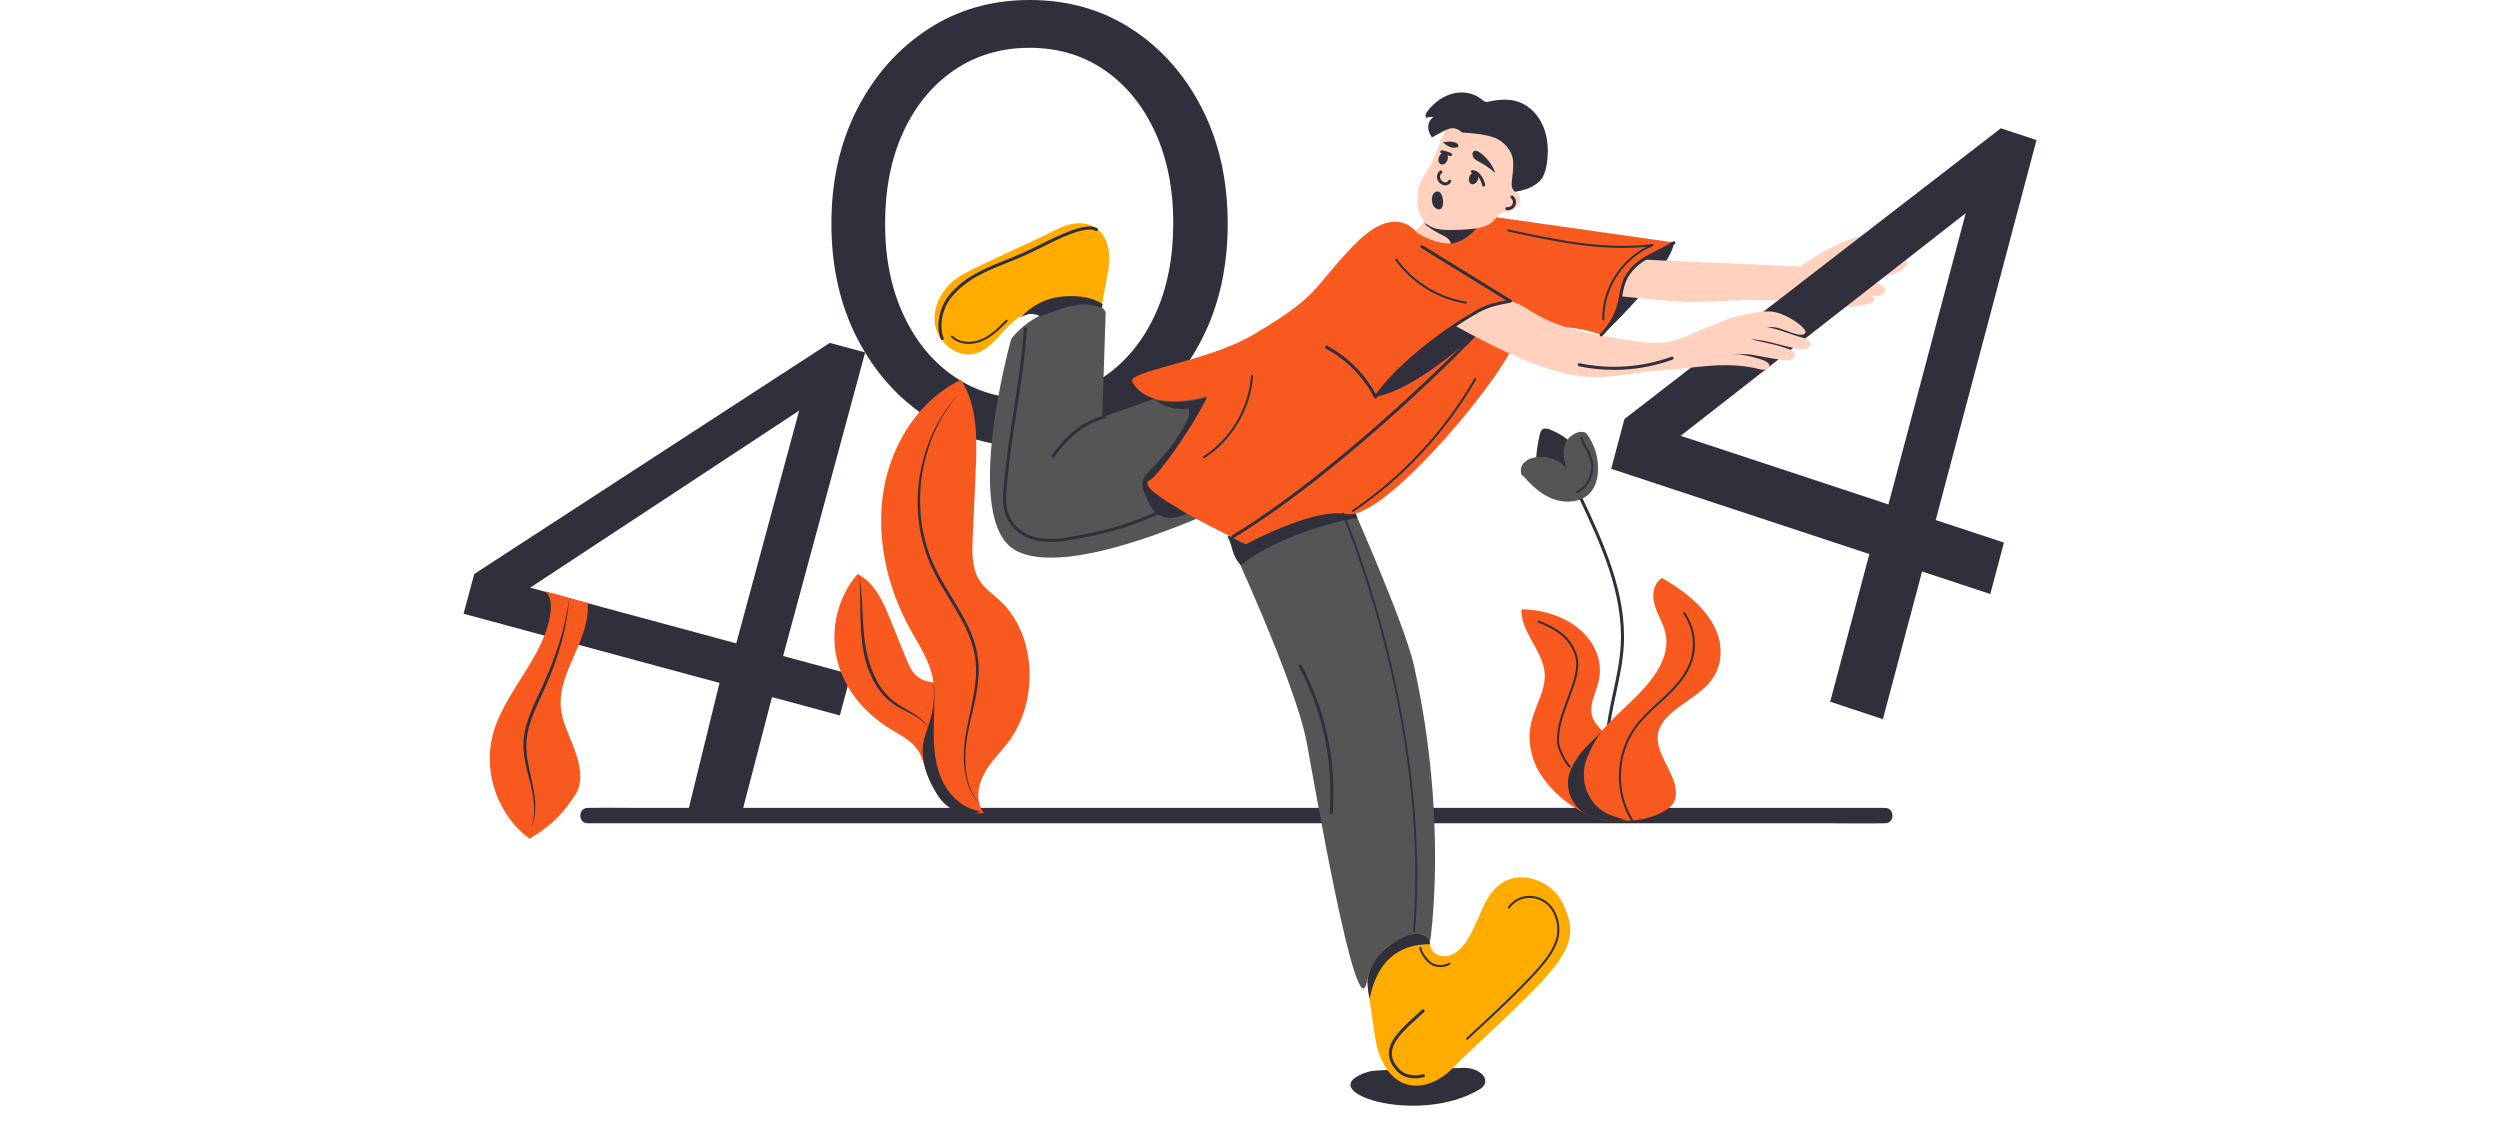 <svg xmlns="http://www.w3.org/2000/svg" xmlns:xlink="http://www.w3.org/1999/xlink" width="1440" zoomAndPan="magnify" viewBox="0 0 1080 487.5" height="650" preserveAspectRatio="xMidYMid meet" version="1.0"><defs><clipPath id="8ed5e52ec3"><path d="M 200.035 148 L 374 148 L 374 354 L 200.035 354 Z M 200.035 148 " clip-rule="nonzero"/></clipPath></defs><g clip-path="url(#8ed5e52ec3)"><path fill="#30303c" d="M 296.715 352.602 L 310.828 295.016 L 200.242 265.133 L 204.887 247.957 L 358.453 148.129 L 373.742 152.258 L 338.301 283.398 L 367.609 291.316 L 362.809 309.062 L 333.504 301.145 L 319.965 353.242 Z M 229.027 253.871 L 318.07 277.93 L 345.238 177.383 Z M 229.027 253.871 " fill-opacity="1" fill-rule="nonzero"/></g><path fill="#30303c" d="M 814.336 349.008 L 276.664 349.008 C 269.406 349.008 262.129 348.871 254.867 349.008 C 254.555 349.008 254.234 349.008 253.914 349.008 C 249.633 349.008 249.629 355.664 253.914 355.664 L 791.586 355.664 C 798.848 355.664 806.121 355.805 813.383 355.664 L 814.336 355.664 C 818.617 355.664 818.625 349.008 814.336 349.008 Z M 814.336 349.008 " fill-opacity="1" fill-rule="nonzero"/><path fill="#30303c" d="M 631.66 461.316 C 640.027 460.953 644.766 467.227 639.297 470.527 C 612.062 486.984 564.332 470.938 591.5 462.883 C 594.852 461.906 618.648 461.898 631.66 461.316 Z M 631.66 461.316 " fill-opacity="1" fill-rule="nonzero"/><path fill="#30303c" d="M 530.367 96.633 C 530.367 115.281 526.672 131.863 519.277 146.379 C 511.887 160.895 501.77 172.281 488.926 180.535 C 476.078 188.816 461.359 192.953 444.762 192.953 C 428.395 192.953 413.789 188.816 400.941 180.535 C 388.098 172.254 377.922 160.871 370.418 146.379 C 362.914 131.859 359.164 115.277 359.168 96.633 C 359.168 77.988 362.922 61.406 370.426 46.887 C 377.918 32.371 388.094 20.93 400.945 12.559 C 413.801 4.188 428.41 0 444.766 0 C 461.363 0 476.082 4.188 488.93 12.559 C 501.777 20.93 511.895 32.371 519.285 46.887 C 526.668 61.406 530.363 77.988 530.367 96.633 Z M 506.859 96.633 C 506.859 81.648 504.242 68.457 499.012 57.062 C 493.781 45.664 486.508 36.75 477.188 30.312 C 467.863 23.879 457.07 20.66 444.809 20.652 C 432.543 20.648 421.676 23.867 412.199 30.309 C 402.762 36.746 395.43 45.664 390.203 57.059 C 384.977 68.449 382.363 81.641 382.359 96.629 C 382.359 111.613 385.031 124.809 390.371 136.203 C 395.711 147.602 403.043 156.465 412.367 162.793 C 421.688 169.125 432.48 172.293 444.75 172.289 C 457.02 172.285 467.812 169.07 477.129 162.637 C 486.449 156.199 493.723 147.328 498.953 136.023 C 504.188 124.719 506.812 111.586 506.836 96.629 Z M 506.859 96.633 " fill-opacity="1" fill-rule="nonzero"/><path fill="#ffd1be" d="M 621.07 88.953 C 621.301 89.84 605.492 106.094 605.492 106.094 L 625.719 112.074 L 645.363 88.562 Z M 621.07 88.953 " fill-opacity="1" fill-rule="nonzero"/><path fill="#ffab00" d="M 478.746 116.855 C 479.859 110.344 479.113 102.625 473.805 98.727 C 468.773 95.031 461.586 96.297 456.113 99.289 C 450.641 102.285 423.188 114.371 415.457 118.809 C 408.27 122.957 402.922 131.035 403.805 139.316 C 404.688 147.598 413.145 154.844 421.172 152.766 C 429.203 150.691 433.211 141.465 440.281 137.035 C 442.113 135.891 444.25 135.059 446.391 135.309 C 448.535 135.555 450.617 137.105 450.965 139.242 C 451.34 141.57 449.723 144.211 451.008 146.188 C 451.895 147.543 453.715 147.84 455.324 147.926 C 460.469 148.227 465.543 147.766 470.547 146.551 C 471.629 146.289 472.766 145.945 473.465 145.066 C 474.168 144.188 474.219 143.121 474.297 142.066 C 474.496 139.254 477.637 123.367 478.746 116.855 Z M 478.746 116.855 " fill-opacity="1" fill-rule="nonzero"/><path fill="#555555" d="M 525.824 162.609 L 476.168 180.223 L 477.648 134.914 C 477.648 134.914 475.609 126.852 453.758 134.426 C 442.324 138.391 436.824 146.496 436.824 146.496 C 436.824 146.496 414.832 225.18 438.965 237.898 C 465.266 251.754 540.656 213.285 540.656 213.285 Z M 525.824 162.609 " fill-opacity="1" fill-rule="nonzero"/><path fill="#ffab00" d="M 594.109 448.566 C 595.441 456.879 599.504 465.863 607.496 468.375 C 615.078 470.754 623.227 466.25 628.598 460.391 C 633.969 454.531 658.918 432.676 669.629 420.023 C 680.473 407.211 679.73 400.09 675.27 390.469 C 670.812 380.848 657.66 375.641 648.816 381.441 C 639.973 387.246 638.93 400.074 632.219 408.324 C 630.484 410.461 628.227 412.348 625.562 412.938 C 622.902 413.527 619.73 412.52 618.438 410.086 C 617.023 407.422 617.898 403.582 615.535 401.727 C 613.914 400.461 611.594 400.84 609.617 401.414 C 603.293 403.195 597.363 405.855 591.824 409.398 C 590.629 410.164 589.387 411.055 588.91 412.398 C 588.469 413.664 588.805 415.062 589.141 416.355 C 590.059 419.793 592.805 440.254 594.109 448.566 Z M 594.109 448.566 " fill-opacity="1" fill-rule="nonzero"/><path fill="#555555" d="M 530.262 231.77 C 530.262 231.77 559.504 294.414 564.477 320.625 C 567.5 336.594 586.184 446.441 590.512 424.008 C 594.062 405.59 616.395 398.859 617.754 407.012 C 617.754 407.012 625.887 355.766 610.887 287.734 C 606.613 268.363 580.281 209.887 580.281 209.887 Z M 530.262 231.77 " fill-opacity="1" fill-rule="nonzero"/><path fill="#30303c" d="M 538.789 234.652 C 546.07 231.059 553.52 227.848 561.133 225.023 C 566.508 223.035 572.145 221.215 577.852 221.723 C 580.469 221.957 583.176 222.664 585.668 221.832 C 585.891 222.457 586.145 223.062 586.438 223.66 C 570.469 226.508 548.695 233.922 536.105 244.164 C 532.059 240.023 532.336 235.703 530.496 231.301 L 535.133 233.965 C 535.816 234.41 536.555 234.723 537.352 234.902 C 538.168 235.02 539.074 234.805 538.789 234.652 Z M 538.789 234.652 " fill-opacity="1" fill-rule="nonzero"/><path fill="#f7591f" d="M 612.074 100.551 C 612.074 100.551 603.203 86.797 584.77 106.035 C 566.332 125.273 570.523 127.328 541.629 144.469 C 521.555 156.387 486.434 160.27 489.188 165.059 C 497.102 178.809 521.273 171.234 521.273 171.234 C 521.273 171.234 502.84 203.488 495.992 207.605 C 489.141 211.723 538.32 235.055 538.32 235.055 C 538.32 235.055 566.996 219.273 582.016 222.02 C 597.031 224.762 642.785 170.562 652.332 152.016 C 661.883 133.473 691.25 144.477 691.25 144.477 C 691.25 144.477 719.242 118.398 722.652 104.676 L 642.387 93.273 C 642.387 93.273 632.547 103.895 628.047 104.887 C 621.195 106.398 612.074 100.551 612.074 100.551 Z M 612.074 100.551 " fill-opacity="1" fill-rule="nonzero"/><path fill="#30303c" d="M 594.234 171.484 C 604.629 157.195 616.527 147.977 631.457 138.609 C 646.012 129.453 650.688 130.527 652.445 130.086 C 652.445 130.086 617.887 166.828 594.234 171.484 Z M 594.234 171.484 " fill-opacity="1" fill-rule="nonzero"/><path fill="#30303c" d="M 532.75 232.434 C 532.504 232.43 532.312 232.324 532.184 232.113 C 532.086 231.957 532.062 231.789 532.105 231.609 C 532.148 231.434 532.246 231.297 532.406 231.199 C 582.16 200.715 635.621 145.316 636.152 144.762 C 636.281 144.629 636.434 144.559 636.617 144.555 C 636.805 144.551 636.961 144.613 637.094 144.742 C 637.227 144.867 637.297 145.023 637.301 145.207 C 637.305 145.391 637.242 145.551 637.113 145.684 C 636.578 146.238 583 201.762 533.102 232.336 C 532.992 232.398 532.875 232.434 532.75 232.434 Z M 532.75 232.434 " fill-opacity="1" fill-rule="nonzero"/><path fill="#30303c" d="M 610.891 402.922 L 610.855 402.922 C 610.73 402.91 610.633 402.859 610.551 402.766 C 610.473 402.672 610.438 402.566 610.445 402.441 C 614.336 355.031 605.793 308.527 597.938 277.863 C 589.422 244.625 579.867 222.32 579.75 222.098 C 579.703 221.984 579.703 221.871 579.746 221.758 C 579.793 221.645 579.871 221.562 579.984 221.516 C 580.098 221.469 580.211 221.465 580.324 221.512 C 580.438 221.555 580.52 221.637 580.566 221.746 C 580.66 221.969 590.242 244.324 598.754 277.637 C 606.633 308.371 615.199 354.988 611.293 402.527 C 611.281 402.633 611.238 402.723 611.164 402.797 C 611.086 402.871 610.996 402.91 610.891 402.922 Z M 610.891 402.922 " fill-opacity="1" fill-rule="nonzero"/><path fill="#30303c" d="M 454.012 234.152 C 447.758 234.152 442.586 232.434 438.887 229.105 C 434.895 225.5 432.934 220.098 433.344 213.891 C 434.164 201.441 436.008 189.469 437.824 177.895 C 439.645 166.324 441.477 154.41 442.293 142.016 C 442.305 141.832 442.379 141.68 442.52 141.559 C 442.656 141.438 442.816 141.383 443 141.395 C 443.188 141.406 443.34 141.48 443.461 141.621 C 443.582 141.758 443.637 141.918 443.621 142.105 C 442.801 154.555 440.938 166.523 439.137 178.102 C 437.336 189.676 435.488 201.586 434.672 213.98 C 434.285 219.859 436.051 224.746 439.781 228.117 C 444.426 232.316 451.621 233.746 460.594 232.238 C 482.242 228.609 488.656 225.82 504.148 219.086 L 505.133 218.641 C 505.301 218.57 505.473 218.566 505.641 218.633 C 505.812 218.699 505.934 218.82 506.008 218.988 C 506.082 219.156 506.086 219.324 506.02 219.496 C 505.949 219.668 505.832 219.789 505.664 219.863 L 504.68 220.305 C 489.074 227.09 482.621 229.895 460.812 233.551 C 458.562 233.941 456.293 234.141 454.012 234.152 Z M 454.012 234.152 " fill-opacity="1" fill-rule="nonzero"/><path fill="#30303c" d="M 652.445 130.754 C 652.32 130.754 652.203 130.719 652.098 130.652 L 613.949 107.141 C 613.793 107.047 613.691 106.906 613.648 106.727 C 613.605 106.547 613.633 106.379 613.73 106.223 C 613.828 106.062 613.965 105.965 614.148 105.922 C 614.328 105.883 614.496 105.91 614.652 106.012 L 652.801 129.52 C 652.926 129.598 653.02 129.707 653.07 129.844 C 653.125 129.984 653.133 130.125 653.094 130.27 C 653.051 130.414 652.973 130.531 652.852 130.617 C 652.734 130.707 652.598 130.754 652.449 130.754 Z M 652.445 130.754 " fill-opacity="1" fill-rule="nonzero"/><path fill="#30303c" d="M 691.723 145.223 C 691.723 145.223 719.719 119.145 723.129 105.418 C 716.105 109.887 708.082 111.918 703.445 118.852 C 700.914 122.641 700.645 125.949 699.758 130.41 C 699.184 133.223 698.215 135.895 696.844 138.418 C 695.477 140.941 693.77 143.207 691.723 145.223 Z M 691.723 145.223 " fill-opacity="1" fill-rule="nonzero"/><path fill="#ffd1be" d="M 718.484 112.559 L 777.711 115.117 C 777.711 115.117 800.875 98.602 809.078 102.73 C 817.285 106.863 799.996 111.625 799.996 111.625 C 799.996 111.625 815.242 107.137 822.277 111.129 C 829.312 115.121 812.895 122.973 798.82 120.039 C 784.746 117.109 825.211 121.812 811.723 127.938 L 791.848 126.477 C 791.848 126.477 812.309 126.586 809.59 129.805 C 806.871 133.02 791.605 133.68 777.789 130.906 C 763.973 128.137 742.305 130.535 730.488 130.465 C 722.918 130.418 700.324 128.012 700.324 128.012 C 700.324 128.012 698.992 125.387 702.496 119.246 C 704.312 116.215 706.758 113.832 709.84 112.105 Z M 718.484 112.559 " fill-opacity="1" fill-rule="nonzero"/><path fill="#30303c" d="M 790.641 303.148 L 807.562 239.348 L 696.043 202.531 L 701.746 181.023 L 864.367 55.41 L 879.773 60.5 L 836.23 224.66 L 865.703 234.395 L 859.809 256.617 L 830.336 246.883 L 813.414 310.684 Z M 726.051 188.262 L 815.805 217.906 L 849.191 92.09 Z M 726.051 188.262 " fill-opacity="1" fill-rule="nonzero"/><path fill="#ffd1be" d="M 628.363 140.582 C 644.707 149.527 669.668 162.957 689.105 162.953 C 698.699 162.953 708.09 160.648 717.66 160.039 C 732 159.117 745.973 155.66 760.684 159.633 C 762.598 160.152 765.121 158.746 764.18 157.258 C 763.703 156.477 762.316 155.727 760.734 155.246 C 755.207 153.566 751.418 152.656 744.32 153.172 C 760.605 150.246 755.566 139.418 767.418 141.512 C 770.582 142.074 778.164 146.262 779.84 143.914 C 780.887 142.453 776.105 138.91 772.82 137.188 C 771.207 136.34 768.039 134.75 764.754 134.551 C 759.664 134.234 748.078 137.211 748.078 137.211 C 743.23 139.148 737.066 141.492 732.246 143.664 C 727.902 145.625 723.375 147.449 718.496 147.988 C 713.738 148.512 708.926 147.785 704.199 147.062 C 688.523 144.66 672.098 141.965 659.785 133.371 C 658.453 132.426 654.133 130.363 652.438 130.082 C 651.137 129.867 651.105 130.41 649.516 130.641 C 644.074 131.438 626.426 140.773 628.363 140.582 Z M 628.363 140.582 " fill-opacity="1" fill-rule="nonzero"/><path fill="#ffd1be" d="M 759.621 140.613 C 768.613 141.945 772.684 144.273 778.469 145.816 C 781.473 146.613 782.461 147.918 782.203 148.66 C 781.402 151.227 778.18 150.992 777.633 150.879 C 768.195 149.199 764.961 147.203 755.996 146.465 C 763.855 148.469 766.059 148.398 773.566 151.094 C 775.16 151.668 776.672 154.02 773.617 155.348 C 772.051 156.031 770.703 155.59 769.008 155.348 C 764.934 154.781 760.535 153.906 756.484 153.211 C 752.434 152.516 746.688 153.734 743.07 153.734 C 743.648 152.676 745.984 152.027 747.035 151.434 C 748.09 150.836 749.215 150.375 750.227 149.715 C 753.5 147.617 756.781 142.766 759.621 140.613 Z M 759.621 140.613 " fill-opacity="1" fill-rule="nonzero"/><path fill="#30303c" d="M 691.723 145.355 C 691.535 145.355 691.375 145.289 691.242 145.156 C 691.113 145.027 691.051 144.867 691.051 144.684 C 691.051 144.5 691.113 144.344 691.242 144.215 C 693.234 142.242 694.898 140.027 696.234 137.562 C 697.57 135.098 698.52 132.496 699.086 129.75 C 699.223 129.059 699.348 128.395 699.469 127.75 C 700.105 124.266 700.66 121.266 702.875 117.949 C 706.184 113.004 711.031 110.547 716.184 107.945 C 718.367 106.832 720.617 105.688 722.77 104.324 C 722.926 104.227 723.094 104.195 723.273 104.238 C 723.453 104.277 723.59 104.375 723.688 104.531 C 723.789 104.688 723.816 104.855 723.777 105.035 C 723.738 105.215 723.637 105.352 723.484 105.449 C 721.293 106.844 719 108.008 716.785 109.129 C 711.809 111.652 707.105 114.035 703.992 118.691 C 701.934 121.773 701.43 124.52 700.789 128.008 C 700.672 128.66 700.547 129.336 700.41 130.031 C 699.809 132.902 698.809 135.629 697.406 138.207 C 696.004 140.785 694.258 143.105 692.168 145.168 C 692.043 145.285 691.895 145.348 691.723 145.355 Z M 691.723 145.355 " fill-opacity="1" fill-rule="nonzero"/><path fill="#30303c" d="M 594.234 172.152 L 594.18 172.152 C 593.934 172.133 593.754 172.012 593.641 171.793 C 591.305 167.289 588.359 163.23 584.797 159.617 C 581.238 156.004 577.223 152.996 572.75 150.598 C 572.59 150.512 572.48 150.379 572.43 150.203 C 572.375 150.027 572.391 149.859 572.477 149.699 C 572.562 149.535 572.695 149.426 572.871 149.375 C 573.047 149.32 573.215 149.336 573.379 149.422 C 577.805 151.801 581.805 154.762 585.367 158.305 C 588.934 161.848 591.922 165.828 594.328 170.238 C 605.555 155.273 624.891 141.293 638.242 133.773 C 642.812 131.191 648.035 130.227 650.844 129.727 C 651.477 129.613 651.984 129.52 652.297 129.441 C 652.477 129.395 652.645 129.422 652.801 129.516 C 652.957 129.609 653.059 129.746 653.102 129.922 C 653.148 130.102 653.121 130.27 653.027 130.426 C 652.934 130.582 652.801 130.684 652.621 130.73 C 652.262 130.82 651.734 130.918 651.082 131.035 C 648.355 131.531 643.277 132.461 638.895 134.93 C 625.418 142.531 605.781 156.766 594.785 171.875 C 594.648 172.062 594.465 172.156 594.234 172.152 Z M 594.234 172.152 " fill-opacity="1" fill-rule="nonzero"/><path fill="#30303c" d="M 633.262 131.168 L 633.188 131.168 C 630.164 130.672 627.219 129.887 624.348 128.816 C 621.48 127.742 618.742 126.398 616.133 124.789 C 613.527 123.18 611.102 121.332 608.855 119.246 C 606.613 117.16 604.594 114.875 602.797 112.395 C 602.727 112.293 602.699 112.184 602.719 112.062 C 602.738 111.945 602.797 111.848 602.898 111.777 C 602.996 111.703 603.105 111.676 603.227 111.695 C 603.348 111.715 603.445 111.773 603.52 111.875 C 605.281 114.309 607.262 116.551 609.465 118.598 C 611.664 120.641 614.043 122.457 616.602 124.035 C 619.156 125.617 621.844 126.934 624.66 127.984 C 627.473 129.039 630.363 129.809 633.332 130.297 C 633.453 130.305 633.555 130.355 633.633 130.449 C 633.715 130.543 633.75 130.652 633.738 130.773 C 633.73 130.898 633.676 131 633.582 131.078 C 633.492 131.156 633.383 131.191 633.262 131.184 Z M 633.262 131.168 " fill-opacity="1" fill-rule="nonzero"/><path fill="#30303c" d="M 692.609 138.395 C 692.488 138.395 692.383 138.352 692.297 138.266 C 692.211 138.18 692.168 138.074 692.168 137.953 C 691.988 124.996 699.707 112.504 711.184 106.656 C 690.965 108.555 670.871 104.199 651.414 99.98 C 651.293 99.957 651.199 99.891 651.129 99.785 C 651.062 99.68 651.039 99.566 651.066 99.445 C 651.09 99.324 651.156 99.227 651.262 99.16 C 651.367 99.09 651.48 99.07 651.602 99.094 C 671.863 103.492 692.812 108.031 713.805 105.461 C 713.914 105.445 714.016 105.473 714.109 105.535 C 714.199 105.598 714.262 105.684 714.289 105.793 C 714.316 105.898 714.305 106.004 714.254 106.102 C 714.203 106.199 714.129 106.27 714.027 106.312 C 701.48 111.426 692.852 124.422 693.055 137.953 C 693.055 138.074 693.012 138.18 692.922 138.266 C 692.836 138.352 692.734 138.395 692.609 138.395 Z M 692.609 138.395 " fill-opacity="1" fill-rule="nonzero"/><path fill="#30303c" d="M 584.449 221.191 C 584.293 221.191 584.168 221.129 584.082 220.996 C 584.012 220.898 583.992 220.785 584.016 220.668 C 584.039 220.547 584.102 220.453 584.199 220.387 C 595.027 213.02 604.891 204.535 613.793 194.93 C 622.695 185.324 630.406 174.844 636.93 163.488 C 636.992 163.387 637.082 163.324 637.195 163.297 C 637.312 163.266 637.422 163.281 637.523 163.344 C 637.629 163.402 637.695 163.488 637.727 163.602 C 637.762 163.719 637.75 163.828 637.695 163.934 C 631.141 175.348 623.391 185.879 614.441 195.535 C 605.496 205.188 595.582 213.715 584.699 221.117 C 584.621 221.168 584.539 221.191 584.449 221.191 Z M 584.449 221.191 " fill-opacity="1" fill-rule="nonzero"/><path fill="#30303c" d="M 499.105 172.941 C 502.82 173.594 506.559 173.816 510.32 173.598 C 514.086 173.383 517.777 172.738 521.391 171.664 C 515.25 184.527 500.902 204.598 497.137 207.148 C 496.414 207.637 495.746 207.891 495.691 208.641 C 495.633 209.391 496.133 210.438 497.137 211.52 C 498.023 212.496 501.57 215.008 502.902 215.891 C 504.012 216.629 509.188 219.707 512.781 222.102 C 511.242 222.578 509.836 222.988 508.43 223.395 C 507.867 223.555 507.297 223.664 506.715 223.723 C 506.133 223.781 505.551 223.789 504.969 223.746 C 504.387 223.703 503.812 223.609 503.246 223.465 C 502.68 223.32 502.129 223.125 501.598 222.883 C 501.066 222.641 500.559 222.355 500.078 222.023 C 499.598 221.691 499.148 221.32 498.73 220.91 C 498.316 220.5 497.938 220.055 497.602 219.578 C 497.266 219.102 496.973 218.598 496.723 218.07 C 495.902 216.328 495.113 214.594 494.441 212.945 C 493.941 211.727 493.441 210.457 493.465 209.141 C 493.508 206.441 495.648 204.309 497.562 202.402 C 502.953 197.012 507.566 191.02 511.402 184.43 C 512.816 181.996 514.156 179.234 513.617 176.473 C 512.352 176.664 511.078 176.734 509.801 176.68 C 508.52 176.625 507.258 176.445 506.012 176.145 C 504.77 175.84 503.562 175.418 502.402 174.879 C 501.238 174.34 500.141 173.695 499.105 172.941 Z M 499.105 172.941 " fill-opacity="1" fill-rule="nonzero"/><path fill="#30303c" d="M 590.832 423.945 C 590.965 420.254 593.078 415.836 595.449 413.004 C 598.027 410.012 601.047 407.566 604.508 405.672 C 606.676 404.559 608.402 403.773 610.82 403.484 C 613.238 403.195 615.879 403.871 617.473 405.703 L 617.77 407.875 C 603.266 407.875 594.617 416.219 591.719 431.492 C 591.078 429.016 590.781 426.504 590.832 423.945 Z M 590.832 423.945 " fill-opacity="1" fill-rule="nonzero"/><path fill="#30303c" d="M 615.148 96.473 C 621.082 98.664 632.203 98.195 638.574 97.457 C 636.086 101.422 631.418 104.586 626.887 105.324 C 626.578 104.242 625.961 103.383 625.035 102.746 C 624.141 102.137 623.203 101.602 622.223 101.145 C 619.75 99.844 617.129 98.293 615.148 96.473 Z M 615.148 96.473 " fill-opacity="1" fill-rule="nonzero"/><path fill="#30303c" d="M 633.828 449.141 C 633.699 449.141 633.59 449.094 633.5 449 C 633.418 448.91 633.379 448.805 633.383 448.68 C 633.391 448.559 633.438 448.457 633.527 448.375 C 667.566 417.184 669.625 412.176 671.805 406.875 C 673.496 402.766 672.918 397.168 670.41 393.266 C 669.906 392.457 669.312 391.723 668.625 391.062 C 667.938 390.406 667.18 389.844 666.352 389.375 C 665.523 388.906 664.648 388.551 663.73 388.301 C 662.812 388.055 661.879 387.922 660.926 387.91 C 660.074 387.887 659.234 387.973 658.406 388.156 C 657.574 388.344 656.781 388.625 656.023 389.008 C 655.262 389.391 654.562 389.859 653.918 390.414 C 653.273 390.973 652.707 391.598 652.219 392.293 C 652.148 392.395 652.055 392.457 651.934 392.477 C 651.812 392.5 651.703 392.477 651.602 392.41 C 651.5 392.34 651.438 392.246 651.418 392.125 C 651.395 392.004 651.418 391.895 651.484 391.793 C 652.02 391.035 652.633 390.352 653.336 389.75 C 654.035 389.145 654.797 388.633 655.625 388.219 C 656.449 387.801 657.316 387.492 658.219 387.289 C 659.121 387.086 660.035 387 660.961 387.023 C 661.984 387.039 662.992 387.18 663.98 387.445 C 664.969 387.715 665.906 388.098 666.797 388.602 C 667.691 389.105 668.504 389.715 669.246 390.422 C 669.984 391.129 670.621 391.922 671.164 392.789 C 673.824 396.922 674.422 402.855 672.633 407.215 C 670.414 412.613 668.316 417.707 634.129 449.031 C 634.043 449.105 633.941 449.145 633.828 449.141 Z M 633.828 449.141 " fill-opacity="1" fill-rule="nonzero"/><path fill="#30303c" d="M 611.324 465.832 C 608.84 465.832 605.961 465.18 603.816 463.035 C 601.152 460.371 599.918 457.711 599.984 454.906 C 600.125 449.109 605.828 443.93 611.867 438.441 C 612.715 437.68 613.562 436.906 614.395 436.137 C 614.531 436.043 614.684 436.004 614.848 436.023 C 615.016 436.043 615.152 436.113 615.266 436.234 C 615.379 436.359 615.434 436.504 615.438 436.672 C 615.441 436.836 615.391 436.984 615.281 437.113 C 614.445 437.887 613.59 438.66 612.746 439.43 C 606.922 444.719 601.422 449.715 601.297 454.957 C 601.238 457.395 602.363 459.734 604.738 462.113 C 607.73 465.105 612.582 464.691 614.723 464.059 C 614.898 464.008 615.066 464.027 615.227 464.113 C 615.391 464.199 615.496 464.328 615.551 464.504 C 615.605 464.676 615.586 464.844 615.5 465.008 C 615.414 465.168 615.285 465.273 615.109 465.328 C 613.871 465.672 612.609 465.844 611.324 465.832 Z M 611.324 465.832 " fill-opacity="1" fill-rule="nonzero"/><path fill="#30303c" d="M 476.336 131.391 C 470.977 127.844 463.988 127.484 457.602 128.238 C 451.211 128.992 445.352 132.406 440.965 137.109 C 443.949 135.449 445.844 134.961 449.668 136.734 C 458.672 132.953 467.566 129.531 476.059 132.969 C 476.191 132.25 476.223 132.031 476.336 131.391 Z M 476.336 131.391 " fill-opacity="1" fill-rule="nonzero"/><path fill="#30303c" d="M 407.031 146.949 C 406.723 146.941 406.516 146.797 406.41 146.504 C 403.895 139.957 406.34 131.973 410.055 127.469 C 416.652 119.484 425.379 115.965 434.617 112.25 C 437.07 111.266 439.609 110.25 442.121 109.145 C 444.043 108.293 446.359 107.141 448.809 105.918 C 457.723 101.48 468.824 95.918 473.93 98.531 C 474.102 98.609 474.219 98.738 474.281 98.918 C 474.348 99.098 474.336 99.27 474.25 99.441 C 474.16 99.609 474.027 99.723 473.844 99.777 C 473.664 99.832 473.488 99.809 473.324 99.715 C 468.812 97.41 457.594 103.016 449.402 107.105 C 446.938 108.34 444.613 109.5 442.66 110.367 C 440.125 111.488 437.578 112.508 435.121 113.5 C 426.043 117.148 417.469 120.598 411.086 128.324 C 407.613 132.535 405.32 139.969 407.656 146.039 C 407.723 146.211 407.719 146.379 407.645 146.547 C 407.57 146.715 407.449 146.832 407.277 146.898 C 407.199 146.93 407.117 146.945 407.031 146.949 Z M 407.031 146.949 " fill-opacity="1" fill-rule="nonzero"/><path fill="#30303c" d="M 697.242 159.785 C 692.16 159.793 687.133 159.273 682.16 158.227 C 681.973 158.195 681.824 158.102 681.719 157.945 C 681.613 157.789 681.578 157.617 681.621 157.43 C 681.66 157.246 681.762 157.105 681.922 157.004 C 682.082 156.906 682.254 156.879 682.438 156.93 C 689.059 158.305 695.738 158.75 702.484 158.27 C 709.227 157.785 715.777 156.395 722.133 154.094 C 722.301 154.047 722.465 154.062 722.617 154.145 C 722.773 154.227 722.879 154.348 722.938 154.512 C 722.996 154.676 722.992 154.84 722.922 155 C 722.852 155.16 722.738 155.273 722.578 155.344 C 714.395 158.312 705.949 159.793 697.242 159.785 Z M 697.242 159.785 " fill-opacity="1" fill-rule="nonzero"/><path fill="#30303c" d="M 455.008 197.656 C 454.738 197.66 454.543 197.539 454.418 197.301 C 454.293 197.059 454.309 196.828 454.469 196.609 C 461.121 187.188 468.523 181.582 477.137 179.469 C 477.309 179.438 477.469 179.469 477.617 179.566 C 477.766 179.66 477.859 179.797 477.902 179.965 C 477.945 180.137 477.922 180.301 477.836 180.453 C 477.746 180.605 477.617 180.711 477.449 180.762 C 469.168 182.793 462.004 188.227 455.555 197.379 C 455.422 197.562 455.238 197.656 455.008 197.656 Z M 455.008 197.656 " fill-opacity="1" fill-rule="nonzero"/><path fill="#30303c" d="M 575.121 351.754 L 575.062 351.754 C 574.879 351.738 574.727 351.66 574.609 351.52 C 574.488 351.383 574.438 351.219 574.449 351.035 C 574.848 345.605 574.859 340.172 574.492 334.734 C 574.121 329.301 573.375 323.922 572.25 318.59 C 571.125 313.262 569.633 308.039 567.77 302.918 C 565.91 297.797 563.703 292.836 561.145 288.027 C 561.066 287.867 561.055 287.699 561.109 287.531 C 561.164 287.359 561.27 287.234 561.426 287.148 C 561.582 287.062 561.75 287.047 561.922 287.094 C 562.094 287.141 562.223 287.242 562.316 287.395 C 564.902 292.262 567.137 297.281 569.016 302.461 C 570.898 307.641 572.406 312.926 573.547 318.316 C 574.684 323.707 575.438 329.152 575.809 334.648 C 576.18 340.148 576.164 345.645 575.766 351.137 C 575.75 351.309 575.684 351.453 575.562 351.57 C 575.438 351.688 575.289 351.75 575.121 351.754 Z M 575.121 351.754 " fill-opacity="1" fill-rule="nonzero"/><path fill="#30303c" d="M 520.098 197.98 C 519.879 197.98 519.734 197.875 519.672 197.664 C 519.609 197.453 519.668 197.285 519.855 197.164 C 531.574 189.625 539.461 176.27 540.438 162.352 C 540.445 162.23 540.496 162.129 540.59 162.047 C 540.684 161.969 540.789 161.93 540.914 161.941 C 541.035 161.949 541.137 162 541.215 162.094 C 541.297 162.184 541.332 162.293 541.324 162.414 C 540.332 176.609 532.293 190.199 520.344 197.902 C 520.27 197.953 520.188 197.98 520.098 197.98 Z M 520.098 197.98 " fill-opacity="1" fill-rule="nonzero"/><path fill="#ffd1be" d="M 617.066 72.965 C 615.809 74.91 614.402 76.801 613.516 78.953 C 612.586 81.348 612.172 83.832 612.27 86.398 C 612.344 90.352 613.512 94.57 616.574 96.961 C 619.27 99.062 622.879 99.355 626.27 99.375 C 629.41 99.391 632.539 99.238 635.664 98.918 C 639.258 98.551 643.125 97.801 645.551 95.059 C 646.555 93.926 647.324 92.453 648.719 91.914 C 649.465 91.621 650.285 91.648 651.074 91.543 C 652.605 91.34 653.934 90.711 655.066 89.66 C 656.648 88.191 657.438 85.367 655.859 83.895 C 655.418 83.492 654.879 83.25 654.441 82.859 C 652.668 81.285 653.461 78.402 653.91 76.047 C 654.258 74.16 654.293 72.27 654.012 70.375 C 653.727 68.48 653.145 66.68 652.262 64.98 C 650.102 60.867 646.27 57.82 642 56.215 C 637.727 54.609 633.125 52.617 628.621 53.27 C 627.434 53.363 626.34 53.727 625.336 54.363 C 624.395 55.047 619.918 68.531 617.066 72.965 Z M 617.066 72.965 " fill-opacity="1" fill-rule="nonzero"/><path fill="#30303c" d="M 626.637 67.473 C 626.535 67.473 626.441 67.449 626.348 67.406 C 625.211 66.855 624.016 66.477 622.77 66.266 C 622.586 66.234 622.438 66.145 622.332 65.992 C 622.223 65.844 622.184 65.676 622.211 65.492 C 622.242 65.309 622.332 65.16 622.484 65.055 C 622.637 64.945 622.805 64.906 622.988 64.934 C 624.359 65.168 625.672 65.586 626.926 66.188 C 627.062 66.254 627.164 66.359 627.23 66.5 C 627.297 66.637 627.312 66.781 627.277 66.934 C 627.246 67.082 627.168 67.207 627.047 67.305 C 626.93 67.402 626.793 67.453 626.637 67.453 Z M 626.637 67.473 " fill-opacity="1" fill-rule="nonzero"/><path fill="#30303c" d="M 640.961 80.562 C 640.809 80.562 640.668 80.512 640.547 80.418 C 640.43 80.324 640.348 80.199 640.312 80.051 C 640.047 78.949 639.617 77.914 639.027 76.945 C 638.141 75.656 637.375 74.934 636.031 74.809 C 635.848 74.793 635.699 74.711 635.578 74.57 C 635.461 74.43 635.41 74.266 635.43 74.082 C 635.445 73.898 635.527 73.746 635.668 73.629 C 635.809 73.512 635.973 73.461 636.156 73.477 C 637.992 73.648 639.035 74.637 640.117 76.18 C 640.805 77.281 641.301 78.465 641.609 79.727 C 641.648 79.906 641.621 80.074 641.523 80.23 C 641.43 80.387 641.289 80.484 641.109 80.527 C 641.062 80.547 641.012 80.559 640.961 80.562 Z M 640.961 80.562 " fill-opacity="1" fill-rule="nonzero"/><path fill="#30303c" d="M 645.969 74.723 C 645.328 72.902 644.418 71.227 643.246 69.695 C 642.07 68.16 640.688 66.848 639.098 65.754 C 638.324 65.227 637.23 64.789 636.547 65.426 C 636.316 65.656 636.18 65.93 636.129 66.246 C 636.078 66.691 636.129 67.125 636.285 67.543 C 636.441 67.961 636.684 68.32 637.016 68.621 C 637.676 69.195 638.402 69.668 639.199 70.031 C 641.516 71.266 643.66 72.742 645.637 74.469 " fill-opacity="1" fill-rule="nonzero"/><path fill="#30303c" d="M 651.426 90.816 C 651.246 90.816 651.066 90.801 650.887 90.773 C 650.703 90.742 650.559 90.652 650.449 90.5 C 650.34 90.352 650.301 90.184 650.332 90 C 650.359 89.816 650.453 89.668 650.602 89.559 C 650.754 89.453 650.922 89.414 651.105 89.441 C 651.34 89.48 651.574 89.48 651.812 89.441 C 652.047 89.402 652.27 89.324 652.48 89.211 C 652.688 89.098 652.875 88.953 653.035 88.777 C 653.195 88.602 653.324 88.402 653.422 88.184 C 653.516 87.965 653.574 87.738 653.59 87.5 C 653.609 87.262 653.59 87.027 653.531 86.797 C 653.473 86.562 653.375 86.348 653.246 86.148 C 653.113 85.949 652.953 85.777 652.766 85.633 C 652.617 85.52 652.535 85.371 652.508 85.191 C 652.484 85.008 652.531 84.844 652.641 84.699 C 652.754 84.551 652.902 84.469 653.082 84.445 C 653.266 84.422 653.43 84.465 653.574 84.578 C 653.863 84.797 654.109 85.059 654.312 85.359 C 654.52 85.656 654.672 85.98 654.773 86.328 C 654.879 86.676 654.926 87.031 654.918 87.395 C 654.91 87.758 654.848 88.109 654.727 88.453 C 654.609 88.797 654.441 89.113 654.223 89.402 C 654.004 89.691 653.746 89.941 653.453 90.152 C 653.156 90.359 652.832 90.52 652.488 90.629 C 652.141 90.734 651.785 90.789 651.426 90.785 Z M 651.426 90.816 " fill-opacity="1" fill-rule="nonzero"/><path fill="#30303c" d="M 618.977 84.18 C 618.516 85.348 618.445 86.539 618.758 87.754 C 618.883 88.348 619.141 88.879 619.535 89.344 C 619.93 89.809 620.41 90.148 620.977 90.371 C 621.363 90.508 621.75 90.508 622.137 90.371 C 622.832 90.102 623.164 89.289 623.305 88.539 C 623.562 87.113 623.418 85.734 622.863 84.398 C 622.645 83.785 622.277 83.281 621.758 82.891 C 621.254 82.559 619.691 82.566 618.977 84.18 Z M 618.977 84.18 " fill-opacity="1" fill-rule="nonzero"/><path fill="#30303c" d="M 631.625 57.266 C 627.602 53.672 625.293 55.75 618.59 59.363 C 615.676 55.094 617.262 51.938 619.23 50.492 C 618.164 50.426 617.129 50.574 616.125 50.938 C 615.469 49.891 616.207 48.523 617.012 47.57 C 619.797 44.172 623.488 41.457 627.684 40.395 C 631.879 39.336 636.59 40.086 639.977 42.848 C 640.539 43.293 641.102 43.844 641.812 43.984 C 642.332 44.051 642.848 44.008 643.352 43.859 C 647.504 42.973 651.895 42.594 655.918 43.957 C 660.84 45.625 664.723 49.848 666.738 54.754 C 668.75 59.66 669.035 65.188 668.258 70.457 C 668.031 72.438 667.492 74.332 666.641 76.137 C 664.531 80.25 658.965 82.254 654.477 82.855 C 651.598 80.363 653.965 77.469 653.676 69.926 C 653.504 65.312 649.648 60.891 645.395 59.398 C 641.141 57.91 636.109 57.543 631.625 57.266 Z M 631.625 57.266 " fill-opacity="1" fill-rule="nonzero"/><path fill="#30303c" d="M 637.57 74.57 C 637.809 74.664 638.016 74.82 638.188 75.031 C 638.359 75.246 638.484 75.5 638.562 75.801 C 638.641 76.098 638.668 76.418 638.641 76.758 C 638.609 77.098 638.531 77.43 638.402 77.758 C 638.273 78.086 638.102 78.383 637.891 78.648 C 637.68 78.914 637.441 79.129 637.18 79.293 C 636.918 79.457 636.652 79.559 636.383 79.598 C 636.109 79.633 635.855 79.605 635.613 79.512 C 635.375 79.414 635.168 79.262 634.996 79.047 C 634.824 78.836 634.699 78.578 634.621 78.281 C 634.543 77.98 634.516 77.664 634.543 77.324 C 634.574 76.984 634.652 76.652 634.781 76.324 C 634.91 75.996 635.082 75.699 635.293 75.434 C 635.504 75.168 635.742 74.949 636.004 74.785 C 636.266 74.621 636.531 74.52 636.801 74.484 C 637.074 74.445 637.328 74.477 637.57 74.57 Z M 637.57 74.57 " fill-opacity="1" fill-rule="nonzero"/><path fill="#30303c" d="M 624.434 66.031 C 624.672 66.129 624.879 66.281 625.051 66.496 C 625.223 66.707 625.348 66.965 625.426 67.262 C 625.504 67.562 625.527 67.883 625.5 68.219 C 625.473 68.559 625.395 68.891 625.266 69.219 C 625.133 69.547 624.965 69.844 624.754 70.109 C 624.539 70.379 624.305 70.594 624.043 70.758 C 623.781 70.922 623.516 71.023 623.242 71.059 C 622.973 71.098 622.715 71.07 622.477 70.973 C 622.234 70.879 622.031 70.723 621.855 70.512 C 621.684 70.297 621.559 70.043 621.48 69.742 C 621.402 69.445 621.379 69.125 621.406 68.785 C 621.434 68.449 621.512 68.113 621.645 67.785 C 621.773 67.457 621.945 67.16 622.156 66.895 C 622.367 66.629 622.605 66.414 622.867 66.25 C 623.125 66.086 623.395 65.984 623.664 65.945 C 623.938 65.91 624.191 65.938 624.434 66.031 Z M 624.434 66.031 " fill-opacity="1" fill-rule="nonzero"/><path fill="#30303c" d="M 623.23 61.441 C 625.141 61.348 625.703 61.09 627.199 61.234 C 628.312 61.348 629.613 61.68 630.012 62.75 C 630.078 62.891 630.09 63.039 630.055 63.191 C 629.934 63.445 629.738 63.594 629.457 63.637 C 627.035 64.316 625.188 63.047 623.23 61.441 Z M 623.23 61.441 " fill-opacity="1" fill-rule="nonzero"/><path fill="#30303c" d="M 624.367 80.094 C 624.227 80.094 624.086 80.082 623.945 80.062 C 623.234 79.93 622.605 79.625 622.062 79.148 C 621.52 78.672 621.141 78.09 620.918 77.398 C 620.719 76.77 620.707 76.133 620.887 75.496 C 621.066 74.859 621.406 74.32 621.906 73.887 C 621.965 73.812 622.039 73.75 622.125 73.707 C 622.215 73.664 622.305 73.641 622.402 73.641 C 622.5 73.637 622.594 73.652 622.68 73.691 C 622.77 73.73 622.848 73.785 622.914 73.855 C 622.98 73.926 623.027 74.008 623.055 74.102 C 623.086 74.195 623.094 74.289 623.082 74.383 C 623.07 74.48 623.039 74.57 622.988 74.652 C 622.938 74.734 622.871 74.805 622.793 74.859 C 622.477 75.117 622.262 75.441 622.148 75.832 C 622.031 76.223 622.039 76.613 622.168 77 C 622.309 77.449 622.551 77.832 622.898 78.152 C 623.246 78.469 623.652 78.676 624.113 78.773 C 624.441 78.816 624.754 78.766 625.047 78.613 C 625.344 78.465 625.57 78.246 625.727 77.953 C 625.828 77.793 625.969 77.695 626.152 77.652 C 626.336 77.613 626.508 77.648 626.664 77.754 C 626.82 77.855 626.914 78.004 626.949 78.188 C 626.98 78.371 626.941 78.543 626.832 78.695 C 626.566 79.121 626.211 79.457 625.777 79.703 C 625.34 79.953 624.867 80.082 624.367 80.094 Z M 624.367 80.094 " fill-opacity="1" fill-rule="nonzero"/><path fill="#30303c" d="M 659.227 78.957 C 659.047 78.957 658.863 78.941 658.688 78.91 C 658.562 78.895 658.465 78.832 658.391 78.73 C 658.32 78.633 658.293 78.52 658.312 78.398 C 658.332 78.273 658.391 78.176 658.492 78.105 C 658.594 78.031 658.703 78.004 658.828 78.023 C 660.203 78.246 662.238 77.234 663.578 75.68 C 664.734 74.277 665.457 72.68 665.746 70.887 C 665.77 70.766 665.832 70.672 665.938 70.602 C 666.039 70.535 666.148 70.512 666.27 70.539 C 666.391 70.562 666.484 70.625 666.551 70.727 C 666.621 70.828 666.641 70.941 666.617 71.062 C 666.293 73.004 665.504 74.734 664.254 76.254 C 663.051 77.648 661.016 78.957 659.227 78.957 Z M 659.227 78.957 " fill-opacity="1" fill-rule="nonzero"/><path fill="#f7591f" d="M 422.918 351.191 C 417.27 351.527 411.863 350.48 407.773 346.605 C 403.684 342.727 401.562 337.289 399.789 331.93 C 398.875 329.133 398.016 326.262 396.355 323.848 C 393.512 319.727 388.676 317.434 384.355 314.766 C 373.414 308.004 364.762 297.637 361.656 285.219 C 358.551 272.797 361.457 258.359 370.477 247.957 C 377.969 251.824 381.566 260.051 384.672 267.746 L 391.246 284.043 C 392.684 287.59 394.324 291.406 397.754 293.27 C 400.121 294.555 403.02 294.719 405.715 295.305 C 419.656 298.348 427.488 313.988 423.742 327.871 C 422.73 331.609 421.031 335.25 420.637 339.047 C 420.242 342.844 421.723 349.723 425.227 351.16 Z M 422.918 351.191 " fill-opacity="1" fill-rule="nonzero"/><path fill="#f7591f" d="M 419.613 351.27 C 410.988 350.66 407.055 344.441 404.129 335.719 C 401.199 327 401.711 317.492 402.664 308.359 C 403.164 303.598 403.777 298.773 403.105 294.016 C 401.922 285.875 397.105 278.906 393.172 271.77 C 383.211 253.707 378.316 232.129 381.727 211.715 C 385.137 191.301 397.441 172.449 415.145 164.086 C 422.426 175.344 422.102 190.008 421.492 203.566 L 420.203 232.238 C 419.922 238.512 419.758 245.273 423.031 250.562 C 425.301 254.219 428.902 256.629 431.996 259.508 C 448.004 274.414 448.715 303.07 435.668 320.473 C 432.133 325.141 427.797 329.168 425.043 334.406 C 422.285 339.645 421.43 346.531 425.043 351.262 C 423.23 351.383 421.422 351.383 419.613 351.27 Z M 419.613 351.27 " fill-opacity="1" fill-rule="nonzero"/><path fill="#30303c" d="M 403.273 295.203 C 404.605 312.176 398.168 315.531 398.609 325.25 C 398.93 332.316 401.453 337.5 405.102 343.555 C 408.754 349.609 416.766 353.672 423.734 350.484 C 416.477 349.641 410.383 344.098 407.199 337.52 C 404.02 330.941 403.344 323.441 403.367 316.137 C 403.395 308.828 404.07 295.57 403.273 295.203 Z M 403.273 295.203 " fill-opacity="1" fill-rule="nonzero"/><path fill="#30303c" d="M 424.602 348.672 C 423.105 347.336 421.805 345.828 420.699 344.152 C 419.641 342.445 418.785 340.645 418.141 338.746 C 416.91 334.898 416.316 330.953 416.355 326.914 C 416.383 322.906 416.797 318.941 417.594 315.012 C 418.34 311.098 419.242 307.219 420.02 303.328 C 420.402 301.387 420.766 299.438 421.031 297.484 C 421.184 296.508 421.281 295.527 421.395 294.551 C 421.512 293.574 421.582 292.59 421.609 291.605 C 421.824 287.664 421.43 283.785 420.418 279.965 C 419.379 276.16 417.926 272.516 416.059 269.035 C 414.242 265.535 412.18 262.148 410.105 258.758 C 408.035 255.371 405.977 251.949 404.121 248.402 C 403.648 247.516 403.234 246.629 402.793 245.715 C 402.348 244.801 401.961 243.883 401.562 242.965 C 400.805 241.105 400.09 239.23 399.508 237.309 C 397.102 229.574 396.098 221.66 396.496 213.566 C 396.891 205.504 398.586 197.723 401.586 190.227 C 404.582 182.742 408.816 176.039 414.285 170.117 C 411.684 173.129 409.367 176.344 407.324 179.762 C 405.293 183.18 403.582 186.746 402.188 190.465 C 399.348 197.922 397.789 205.633 397.52 213.609 C 397.395 217.559 397.582 221.492 398.078 225.41 C 398.582 229.332 399.438 233.176 400.641 236.945 C 401.223 238.828 401.938 240.664 402.684 242.484 C 403.082 243.371 403.48 244.285 403.906 245.172 C 404.332 246.059 404.766 246.945 405.234 247.812 C 407.082 251.301 409.156 254.684 411.23 258.074 C 413.301 261.469 415.348 264.902 417.176 268.469 C 419.07 272.035 420.539 275.766 421.586 279.664 C 422.602 283.598 422.988 287.59 422.75 291.641 C 422.5 295.648 421.922 299.605 421.016 303.516 C 419.359 311.301 417.066 318.969 417.023 326.91 C 416.879 330.898 417.363 334.809 418.48 338.637 C 419.074 340.531 419.875 342.336 420.879 344.051 C 421.918 345.754 423.16 347.293 424.602 348.672 Z M 424.602 348.672 " fill-opacity="1" fill-rule="nonzero"/><path fill="#30303c" d="M 371.176 248.449 C 371.727 251.656 372.008 254.91 372.25 258.152 C 372.496 261.395 372.602 264.648 372.785 267.887 C 372.965 271.125 373.207 274.352 373.672 277.543 C 374.086 280.734 374.785 283.863 375.762 286.93 C 376.711 290 378.02 292.906 379.688 295.652 C 381.355 298.395 383.438 300.781 385.93 302.805 C 388.406 304.801 391.355 306.211 394.148 307.906 C 395.562 308.746 396.883 309.711 398.113 310.809 C 398.426 311.09 398.719 311.383 399 311.695 C 399.281 311.992 399.543 312.309 399.789 312.637 C 400.047 312.957 400.234 313.32 400.469 313.656 C 400.703 313.992 400.84 314.383 401.027 314.742 C 400.219 313.324 399.176 312.105 397.895 311.086 C 396.625 310.09 395.273 309.223 393.836 308.488 C 391.008 306.945 387.973 305.664 385.312 303.641 C 384.965 303.41 384.66 303.125 384.336 302.867 C 384.012 302.609 383.688 302.348 383.391 302.055 C 382.801 301.477 382.184 300.918 381.648 300.281 C 380.531 299.051 379.527 297.734 378.629 296.336 C 376.879 293.512 375.504 290.52 374.504 287.352 C 373.52 284.203 372.832 280.992 372.438 277.719 C 372.043 274.465 371.848 271.203 371.77 267.957 C 371.562 261.422 371.738 254.938 371.176 248.449 Z M 371.176 248.449 " fill-opacity="1" fill-rule="nonzero"/><path fill="#30303c" d="M 663.605 197.914 C 663.867 194.531 664.371 191.184 665.121 187.875 C 665.344 186.91 665.66 185.844 666.52 185.352 C 667.379 184.859 668.574 185.156 669.547 185.543 C 671.461 186.301 673.285 187.23 675.023 188.336 C 676.441 189.223 677.832 190.293 678.656 191.758 C 679.48 193.223 679.676 195.008 679.688 196.715 C 679.707 198.801 679.504 200.863 679.086 202.902 C 678.879 203.934 678.504 205.082 677.547 205.512 C 676.809 205.84 675.953 205.633 675.188 205.387 C 672.957 204.68 670.859 203.691 668.895 202.426 C 666.93 201.156 665.168 199.652 663.605 197.914 Z M 663.605 197.914 " fill-opacity="1" fill-rule="nonzero"/><path fill="#30303c" d="M 706.621 354.824 C 706.492 354.824 706.371 354.789 706.258 354.719 C 692.387 345.699 693.125 324.137 693.68 317.742 C 694.219 311.5 695.555 305.281 696.848 299.266 C 698.266 292.652 699.734 285.816 700.133 278.992 C 701.465 256.297 691.262 234.586 682.27 215.426 C 682.176 215.258 682.16 215.082 682.219 214.898 C 682.277 214.715 682.395 214.582 682.57 214.5 C 682.746 214.418 682.922 214.414 683.102 214.484 C 683.277 214.559 683.402 214.684 683.473 214.863 C 692.535 234.164 702.805 256.035 701.461 279.066 C 701.055 286 699.578 292.883 698.152 299.547 C 696.867 305.52 695.543 311.699 695.004 317.855 C 694.469 324.012 693.738 344.988 706.98 353.602 C 707.105 353.68 707.195 353.789 707.246 353.93 C 707.297 354.066 707.301 354.207 707.258 354.348 C 707.219 354.488 707.137 354.605 707.02 354.691 C 706.898 354.781 706.766 354.824 706.617 354.824 Z M 706.621 354.824 " fill-opacity="1" fill-rule="nonzero"/><path fill="#f7591f" d="M 698.141 351.332 C 685.844 348.227 681.555 335.648 685.41 326.051 C 689.266 316.449 698.684 308.984 706.656 301.086 C 714.633 293.184 721.695 283.512 719.5 273.613 C 718.578 269.453 716.07 265.605 714.848 261.492 C 713.621 257.379 713.984 252.551 717.926 249.641 C 727.156 254.961 735.59 261.52 740.105 269.723 C 744.621 277.93 744.672 287.996 738.125 295.332 C 731.508 302.75 718.758 307.188 716.465 316.039 C 713.879 326 726.438 335.625 723.562 345.551 C 722.145 350.48 711.848 354.129 705.375 354.422 C 700.438 354.664 700.816 354.859 698.141 351.332 Z M 698.141 351.332 " fill-opacity="1" fill-rule="nonzero"/><path fill="#f7591f" d="M 692.918 354.355 C 682.125 351.73 673.105 344.594 667.316 337.055 C 661.527 329.516 659.457 320.281 661.625 311.66 C 663.402 304.594 667.906 297.801 667.305 290.617 C 666.5 281.078 656.797 272.797 657.266 263.254 C 667.164 263.254 676.973 266.801 683.316 272.691 C 689.66 278.582 692.41 286.727 690.617 294.289 C 689.434 299.297 686.367 304.297 687.805 309.27 C 689.332 314.547 695.438 318.141 699.438 322.578 C 705.848 329.672 706.734 338.988 705.137 347.57 C 704.766 349.57 704.797 350.73 703.363 352.41 C 701.93 354.094 703.57 354.441 700.652 354.441 C 698.043 354.418 694.793 354.484 692.918 354.355 Z M 692.918 354.355 " fill-opacity="1" fill-rule="nonzero"/><path fill="#30303c" d="M 691.926 315.895 C 689.484 318.738 686.531 321.117 684.027 323.91 C 681.52 326.707 677.641 332.977 677.422 336.723 C 676.629 350.137 688.238 353.504 692.109 354.16 C 695.648 354.645 699.195 354.727 702.754 354.402 C 695.297 352.184 690.605 350.91 686.68 344.199 C 683.613 338.945 683.465 331.852 686.031 326.336 C 687.488 323.215 688.133 321.246 691.926 315.895 Z M 691.926 315.895 " fill-opacity="1" fill-rule="nonzero"/><path fill="#30303c" d="M 705.031 354.719 C 704.867 354.719 704.742 354.648 704.652 354.508 C 697.113 342.367 697.672 325.777 705.984 314.172 C 708.895 310.117 712.637 306.688 716.238 303.375 C 717.223 302.488 718.246 301.539 719.23 300.605 C 723.438 296.613 728.023 291.734 730.125 285.648 C 730.695 283.945 731.062 282.195 731.227 280.406 C 731.391 278.613 731.348 276.828 731.094 275.051 C 730.84 273.27 730.383 271.543 729.727 269.867 C 729.066 268.195 728.227 266.617 727.199 265.141 C 727.117 265.043 727.086 264.93 727.105 264.801 C 727.121 264.676 727.184 264.574 727.289 264.5 C 727.395 264.426 727.508 264.402 727.633 264.426 C 727.762 264.453 727.855 264.523 727.922 264.633 C 728.988 266.164 729.863 267.801 730.547 269.539 C 731.23 271.277 731.703 273.07 731.965 274.918 C 732.23 276.766 732.277 278.621 732.109 280.48 C 731.938 282.34 731.555 284.152 730.961 285.922 C 728.801 292.191 724.125 297.18 719.836 301.242 C 718.848 302.172 717.828 303.109 716.844 304.016 C 713.262 307.301 709.559 310.691 706.707 314.664 C 698.582 325.992 698.039 342.164 705.375 354.02 C 705.441 354.125 705.457 354.234 705.43 354.355 C 705.402 354.473 705.336 354.562 705.234 354.629 C 705.176 354.676 705.105 354.707 705.031 354.719 Z M 705.031 354.719 " fill-opacity="1" fill-rule="nonzero"/><path fill="#30303c" d="M 678.145 331.602 C 678.09 331.602 678.039 331.594 677.984 331.578 C 676.992 331.211 672.348 324.176 672.574 319.156 C 672.84 313.223 674.273 309.301 676.09 304.336 C 676.375 303.566 676.664 302.766 676.98 301.934 C 677.246 301.184 677.527 300.414 677.816 299.641 C 679.848 294.18 682.156 287.98 680.172 282.57 C 677.605 275.543 672.488 272.238 664.527 268.914 C 664.414 268.867 664.336 268.785 664.289 268.672 C 664.242 268.562 664.242 268.449 664.289 268.336 C 664.336 268.223 664.414 268.141 664.527 268.094 C 664.641 268.047 664.754 268.051 664.867 268.098 C 673.059 271.516 678.328 274.934 681.008 282.266 C 683.102 287.988 680.734 294.344 678.652 299.949 C 678.363 300.723 678.078 301.484 677.812 302.23 C 677.516 303.066 677.223 303.867 676.926 304.645 C 675.152 309.523 673.719 313.398 673.461 319.195 C 673.242 324.027 677.691 330.348 678.34 330.73 C 678.449 330.773 678.527 330.852 678.578 330.961 C 678.625 331.066 678.629 331.176 678.59 331.289 C 678.523 331.508 678.375 331.613 678.145 331.602 Z M 678.145 331.602 " fill-opacity="1" fill-rule="nonzero"/><path fill="#555555" d="M 658.066 205.637 C 661.613 209.664 665.664 213.57 670.871 215.547 C 676.078 217.52 682.707 217.094 686.555 213.301 C 688.844 211.055 689.879 207.93 690.227 204.875 C 690.391 203.297 690.402 201.723 690.27 200.141 C 690.133 198.562 689.852 197.012 689.422 195.488 C 688.992 193.961 688.426 192.492 687.719 191.074 C 687.012 189.656 686.18 188.316 685.219 187.055 C 685.219 187.16 682.238 184.953 677.98 189.035 C 676.207 190.727 675.48 193.168 675.469 195.523 C 675.461 197.879 676.105 200.191 676.766 202.461 C 673.793 198.664 668.336 196.66 663.367 197.52 C 661 197.926 658.625 199.055 657.531 201.031 C 656.441 203.012 657.184 205.871 658.066 205.637 Z M 658.066 205.637 " fill-opacity="1" fill-rule="nonzero"/><path fill="#30303c" d="M 681.32 213 C 681.09 213 680.949 212.887 680.895 212.664 C 680.836 212.441 680.91 212.273 681.113 212.168 C 681.695 211.859 682.25 211.504 682.773 211.102 C 683.297 210.703 683.781 210.262 684.23 209.777 C 684.68 209.297 685.086 208.777 685.449 208.227 C 685.812 207.676 686.125 207.102 686.391 206.496 C 686.656 205.895 686.871 205.273 687.031 204.633 C 687.191 203.992 687.301 203.344 687.352 202.688 C 687.402 202.031 687.398 201.375 687.34 200.715 C 687.285 200.059 687.172 199.414 687.004 198.773 C 686.461 197.004 685.719 195.316 684.785 193.719 C 683.957 192.254 683.262 190.727 682.699 189.137 C 682.664 189.02 682.676 188.906 682.73 188.797 C 682.789 188.691 682.875 188.617 682.988 188.578 C 683.105 188.543 683.219 188.551 683.328 188.605 C 683.438 188.664 683.512 188.75 683.547 188.863 C 684.094 190.402 684.766 191.883 685.57 193.301 C 686.531 194.961 687.289 196.707 687.848 198.543 C 688.027 199.23 688.148 199.926 688.211 200.633 C 688.273 201.34 688.277 202.043 688.223 202.75 C 688.164 203.457 688.051 204.156 687.879 204.844 C 687.707 205.531 687.477 206.199 687.191 206.848 C 686.906 207.496 686.57 208.117 686.18 208.711 C 685.789 209.305 685.355 209.859 684.871 210.379 C 684.391 210.898 683.867 211.375 683.305 211.805 C 682.742 212.238 682.148 212.621 681.52 212.953 C 681.457 212.984 681.391 213 681.32 213 Z M 681.32 213 " fill-opacity="1" fill-rule="nonzero"/><path fill="#30303c" d="M 674.383 191.371 C 674.25 191.371 674.137 191.324 674.047 191.219 C 672.402 189.336 670.367 188.09 667.941 187.48 C 667.824 187.453 667.734 187.383 667.672 187.281 C 667.605 187.176 667.59 187.062 667.621 186.945 C 667.648 186.824 667.715 186.734 667.82 186.672 C 667.926 186.609 668.035 186.59 668.156 186.621 C 670.762 187.273 672.949 188.613 674.715 190.641 C 674.84 190.781 674.859 190.941 674.781 191.113 C 674.707 191.281 674.57 191.371 674.383 191.371 Z M 674.383 191.371 " fill-opacity="1" fill-rule="nonzero"/><path fill="#30303c" d="M 418.48 148.566 C 415.746 148.566 412.992 147.75 410.941 145.723 C 410.84 145.641 410.789 145.535 410.785 145.406 C 410.777 145.273 410.82 145.164 410.91 145.074 C 411 144.98 411.113 144.938 411.242 144.941 C 411.371 144.945 411.477 144.996 411.562 145.094 C 414.852 148.336 420.141 148.172 423.918 146.57 C 428.109 144.797 431.512 141.336 434.516 138.285 C 434.602 138.195 434.707 138.152 434.828 138.152 C 434.953 138.148 435.055 138.191 435.145 138.277 C 435.23 138.363 435.277 138.469 435.277 138.59 C 435.277 138.711 435.238 138.816 435.152 138.906 C 432.09 142.012 428.621 145.559 424.266 147.387 C 422.414 148.164 420.488 148.559 418.48 148.566 Z M 418.48 148.566 " fill-opacity="1" fill-rule="nonzero"/><path fill="#30303c" d="M 622.219 417.762 C 621.035 417.77 619.898 417.531 618.816 417.047 C 616.426 415.965 613.41 411.934 613.16 409.477 C 613.148 409.355 613.184 409.25 613.258 409.152 C 613.336 409.059 613.434 409.008 613.555 408.992 C 613.68 408.98 613.785 409.012 613.883 409.09 C 613.977 409.168 614.031 409.266 614.043 409.387 C 614.262 411.516 617.098 415.297 619.184 416.242 C 620.273 416.719 621.41 416.93 622.598 416.871 C 623.785 416.812 624.898 416.492 625.938 415.914 C 626.043 415.852 626.156 415.836 626.273 415.867 C 626.391 415.898 626.484 415.969 626.543 416.074 C 626.605 416.18 626.621 416.293 626.59 416.41 C 626.559 416.527 626.492 416.617 626.383 416.68 C 625.094 417.41 623.703 417.773 622.219 417.762 Z M 622.219 417.762 " fill-opacity="1" fill-rule="nonzero"/><path fill="#f7591f" d="M 235.285 255.406 C 238.062 257.098 238.238 261.66 237.785 264.875 C 235.023 284.477 217.344 299.031 212.676 318.262 C 208.762 334.379 215.41 352.547 228.797 362.348 C 236.277 357.578 241.691 353.918 248.418 343.508 C 252.062 337.867 250.723 331.262 248.582 324.879 C 246.445 318.496 242.941 312.48 242.301 305.805 C 240.809 290.125 255.277 276.121 253.836 260.438 C 247.648 258.953 241.59 256.934 235.285 255.406 Z M 235.285 255.406 " fill-opacity="1" fill-rule="nonzero"/><path fill="#30303c" d="M 245.93 258.336 C 245.738 260.484 245.523 262.633 245.191 264.766 C 244.855 266.898 244.504 269.027 244.07 271.145 C 243.184 275.383 242.059 279.555 240.691 283.66 C 239.359 287.777 237.762 291.801 236.047 295.77 C 234.336 299.742 232.387 303.598 230.781 307.559 C 229.176 311.52 227.832 315.59 227.457 319.816 C 227.078 324.043 227.766 328.246 228.672 332.449 C 229.574 336.656 230.707 340.848 231.102 345.18 C 231.312 347.352 231.293 349.52 231.043 351.684 C 230.914 352.758 230.699 353.816 230.406 354.859 C 230.102 355.898 229.715 356.906 229.246 357.887 C 230.055 355.875 230.531 353.793 230.684 351.637 C 230.832 349.492 230.75 347.363 230.441 345.238 C 229.902 340.992 228.668 336.871 227.652 332.668 C 226.637 328.461 225.852 324.109 226.191 319.699 C 226.531 315.285 227.895 311.074 229.527 307.059 C 231.16 303.047 233.125 299.188 234.852 295.27 C 236.574 291.352 238.258 287.371 239.719 283.328 C 242.621 275.207 244.691 266.875 245.93 258.336 Z M 245.93 258.336 " fill-opacity="1" fill-rule="nonzero"/></svg>